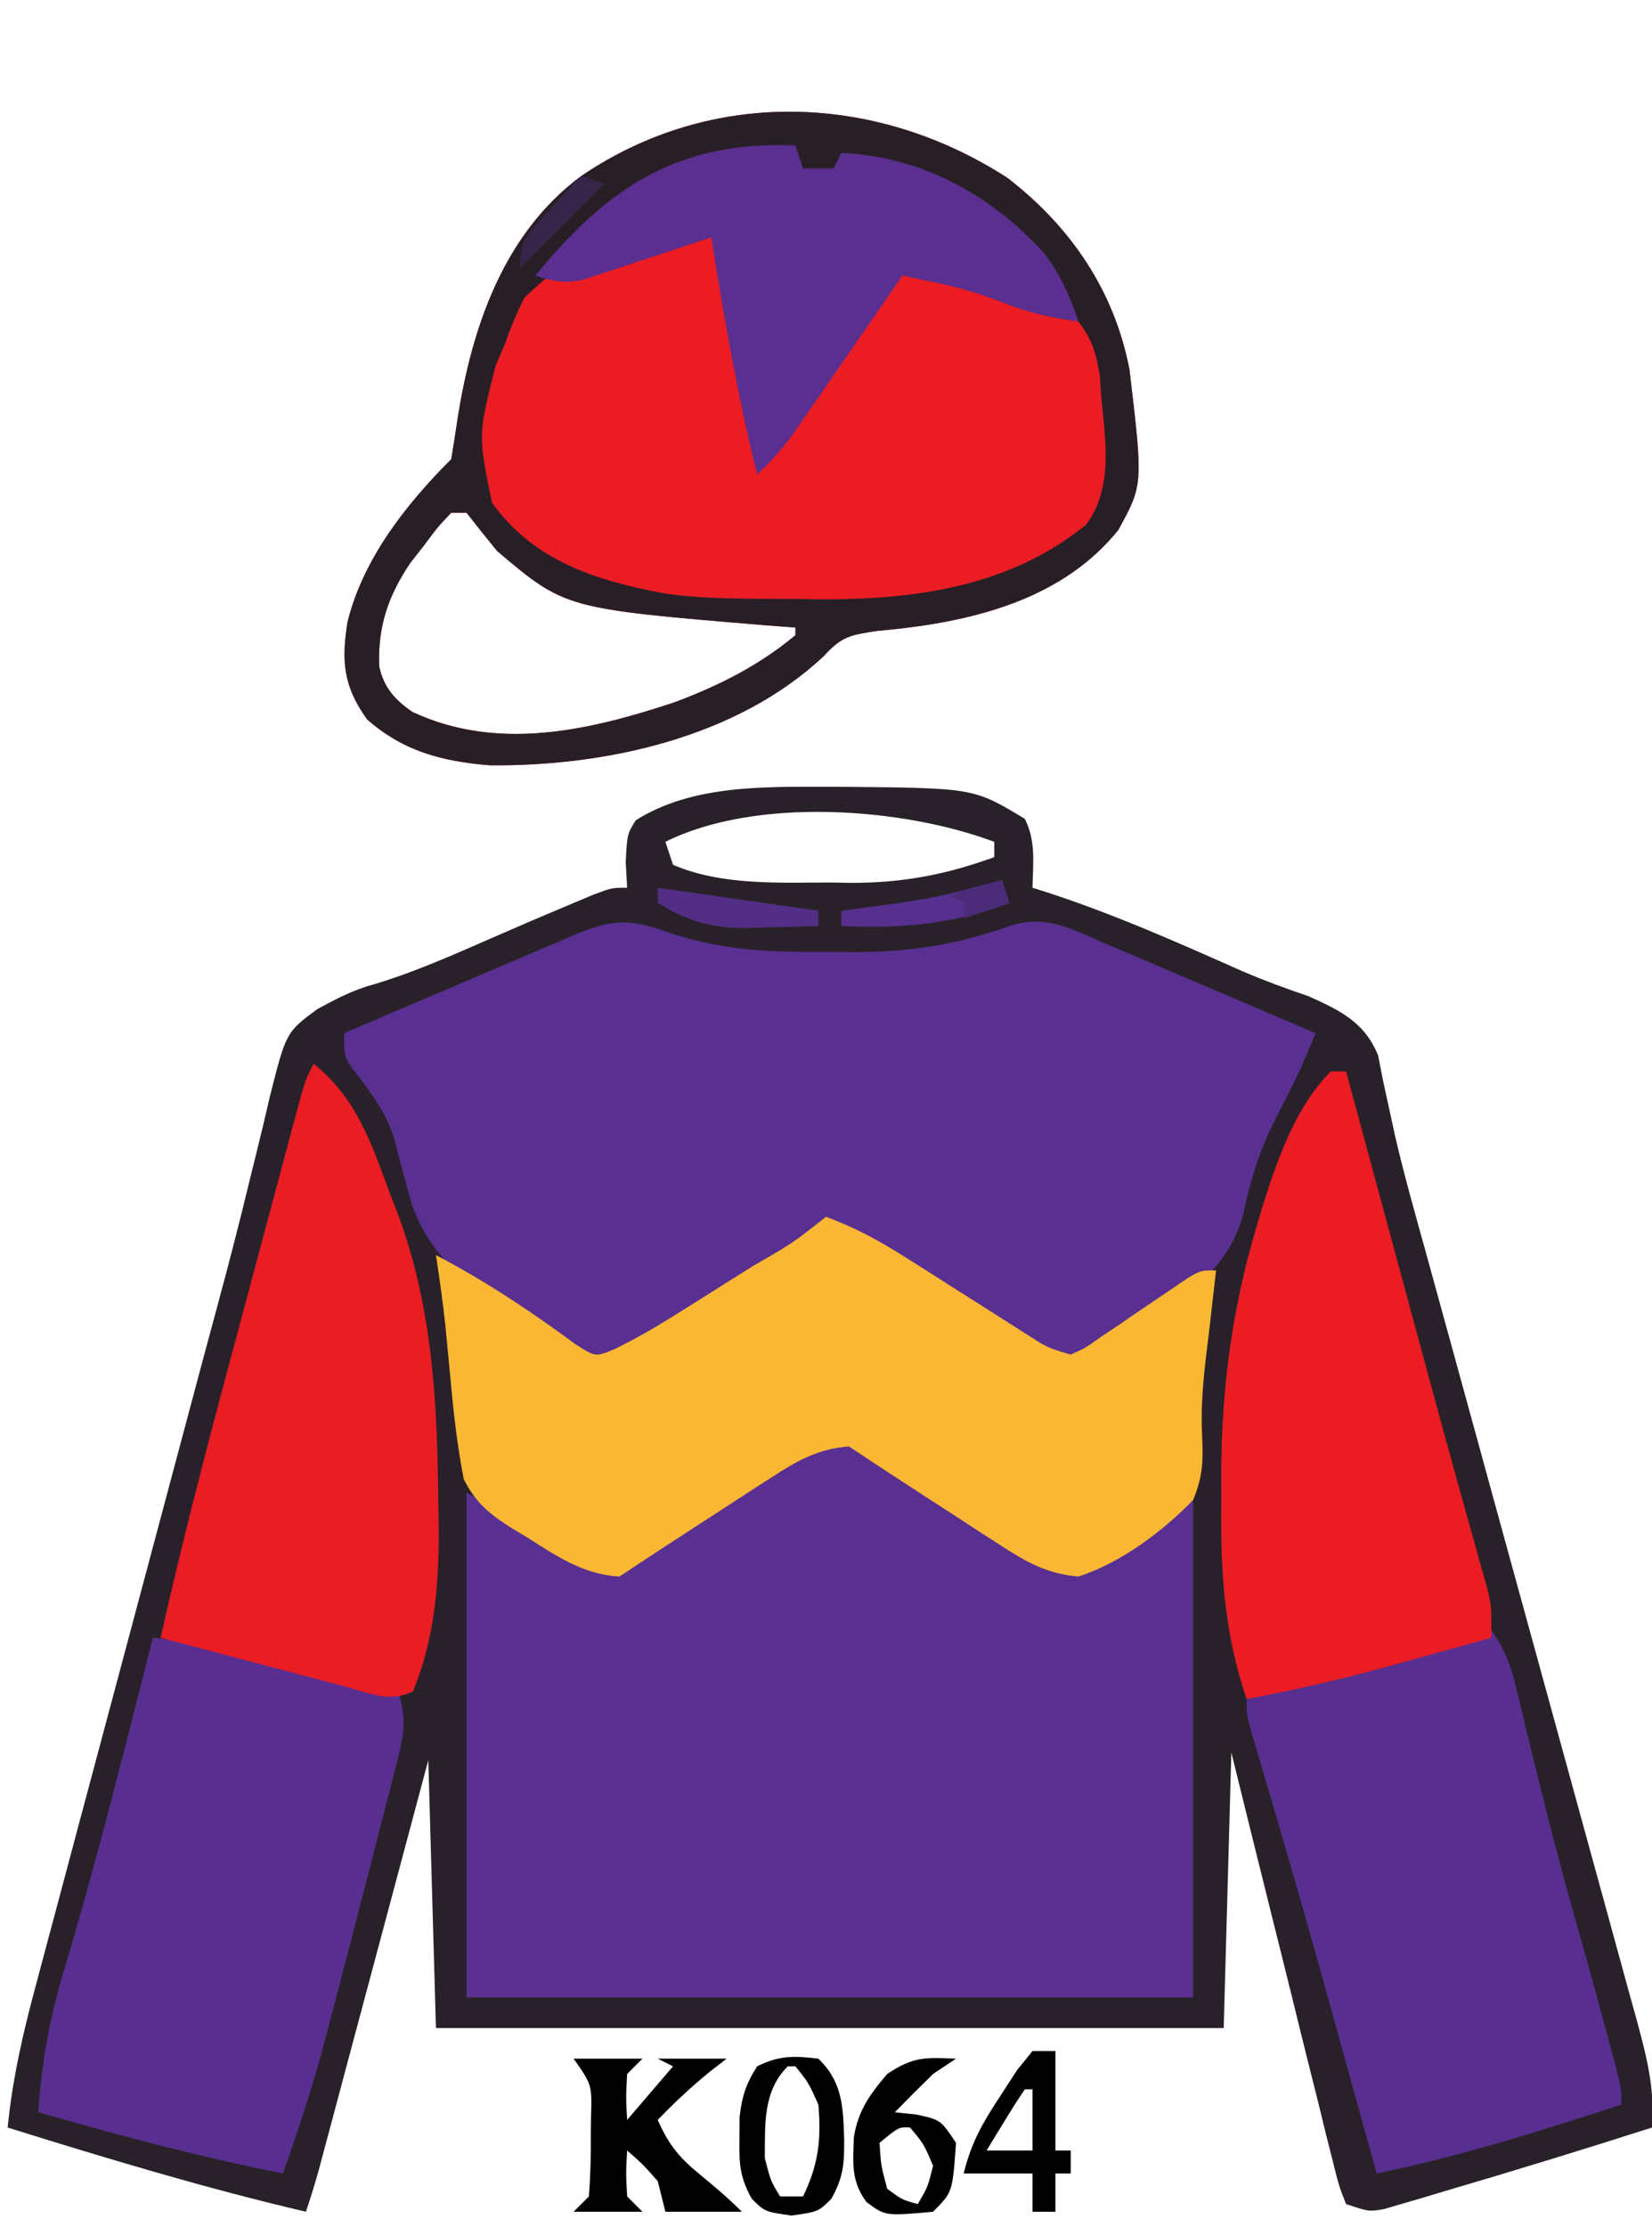 <?xml version="1.0" encoding="UTF-8"?>
<svg version="1.1" xmlns="http://www.w3.org/2000/svg" width="216" height="291">
<path d="M0 0 C0.828 0.001 1.657 0.002 2.51 0.002 C19.094 0.167 19.094 0.167 25.75 4.188 C27.228 7.144 26.81 9.93 26.75 13.188 C27.281 13.355 27.813 13.522 28.361 13.694 C37.232 16.559 45.677 20.311 54.188 24.091 C57.036 25.31 59.914 26.375 62.849 27.363 C67 29.239 70.16 30.744 71.937 35.094 C72.171 36.282 72.405 37.471 72.646 38.695 C72.959 40.146 73.277 41.597 73.599 43.046 C73.863 44.265 73.863 44.265 74.133 45.509 C75.334 50.721 76.804 55.863 78.233 61.016 C78.901 63.442 79.568 65.868 80.235 68.295 C80.581 69.552 80.927 70.809 81.284 72.104 C82.38 76.08 83.471 80.057 84.562 84.035 C84.938 85.405 85.314 86.776 85.69 88.147 C85.878 88.832 86.066 89.518 86.259 90.224 C88.791 99.456 91.327 108.688 93.871 117.917 C95.598 124.183 97.319 130.451 99.035 136.721 C99.939 140.026 100.847 143.331 101.761 146.633 C102.776 150.305 103.781 153.978 104.784 157.653 C105.086 158.738 105.389 159.822 105.7 160.94 C107.013 165.785 108.163 170.115 107.75 175.188 C98.679 178.087 89.576 180.88 80.438 183.562 C79.525 183.837 78.612 184.112 77.671 184.395 C76.814 184.644 75.957 184.892 75.074 185.148 C74.312 185.373 73.55 185.598 72.764 185.83 C70.75 186.188 70.75 186.188 67.75 185.188 C66.82 182.827 66.82 182.827 66.032 179.658 C65.582 177.886 65.582 177.886 65.123 176.079 C64.807 174.78 64.491 173.482 64.176 172.184 C63.845 170.862 63.513 169.541 63.18 168.219 C62.305 164.739 61.446 161.254 60.591 157.769 C59.715 154.214 58.825 150.663 57.936 147.111 C56.191 140.14 54.471 133.164 52.75 126.188 C52.42 138.067 52.09 149.947 51.75 162.188 C17.76 162.188 -16.23 162.188 -51.25 162.188 C-51.745 144.863 -51.745 144.863 -52.25 127.188 C-53.321 131.195 -54.392 135.203 -55.496 139.332 C-56.351 142.527 -57.205 145.722 -58.06 148.917 C-58.963 152.289 -59.865 155.662 -60.766 159.035 C-61.8 162.905 -62.835 166.775 -63.871 170.645 C-64.194 171.854 -64.517 173.063 -64.85 174.31 C-65.15 175.43 -65.45 176.551 -65.76 177.706 C-66.024 178.694 -66.288 179.683 -66.56 180.701 C-67.072 182.545 -67.645 184.372 -68.25 186.188 C-81.434 183.107 -94.328 179.216 -107.25 175.188 C-106.615 168.816 -105.254 162.861 -103.585 156.686 C-103.178 155.152 -103.178 155.152 -102.762 153.587 C-101.865 150.216 -100.96 146.846 -100.055 143.477 C-99.422 141.107 -98.79 138.737 -98.159 136.366 C-96.493 130.118 -94.82 123.872 -93.146 117.625 C-91.468 111.361 -89.797 105.094 -88.125 98.828 C-86.231 91.734 -84.337 84.64 -82.439 77.547 C-82.149 76.461 -81.859 75.376 -81.56 74.258 C-80.986 72.118 -80.408 69.979 -79.828 67.84 C-78.307 62.228 -76.857 56.608 -75.497 50.954 C-75.203 49.768 -74.908 48.581 -74.605 47.359 C-74.042 45.09 -73.5 42.816 -72.982 40.537 C-70.847 32.07 -70.847 32.07 -66.762 29.048 C-64.212 27.669 -62.061 26.525 -59.285 25.785 C-53.98 24.185 -49.008 21.972 -43.939 19.748 C-40.494 18.24 -37.04 16.763 -33.57 15.312 C-32.593 14.903 -31.616 14.493 -30.61 14.07 C-28.25 13.188 -28.25 13.188 -26.25 13.188 C-26.312 12.094 -26.374 11.001 -26.438 9.875 C-26.25 6.188 -26.25 6.188 -25.125 4.375 C-17.808 -0.259 -8.388 -0.009 0 0 Z M-21.25 7.188 C-20.92 8.178 -20.59 9.168 -20.25 10.188 C-13.992 12.893 -6.492 12.522 0.188 12.5 C1.16 12.516 2.133 12.532 3.135 12.549 C9.815 12.553 15.473 11.462 21.75 9.188 C21.75 8.527 21.75 7.867 21.75 7.188 C9.717 2.675 -9.493 1.309 -21.25 7.188 Z " fill="#292129" transform="translate(108.25,102.812)"/>
<path d="M0 0 C1.377 0.726 2.725 1.507 4.047 2.328 C4.81 2.799 5.573 3.269 6.359 3.754 C7.148 4.248 7.937 4.741 8.75 5.25 C9.91 5.967 9.91 5.967 11.094 6.699 C11.862 7.175 12.63 7.651 13.422 8.141 C14.184 8.612 14.947 9.083 15.732 9.568 C17.245 10.523 18.741 11.504 20.221 12.51 C21.264 13.209 21.264 13.209 22.328 13.922 C23.247 14.558 23.247 14.558 24.185 15.206 C26.561 16.245 27.604 15.906 30 15 C32.272 13.688 34.481 12.352 36.688 10.938 C42.887 7 42.887 7 44 7 C44 28.45 44 49.9 44 72 C12.65 72 -18.7 72 -51 72 C-51 50.22 -51 28.44 -51 6 C-37 14 -37 14 -34 16 C-30.881 15.63 -28.593 14.312 -25.953 12.672 C-25.19 12.201 -24.427 11.731 -23.641 11.246 C-22.852 10.752 -22.063 10.259 -21.25 9.75 C-20.477 9.272 -19.703 8.794 -18.906 8.301 C-18.138 7.825 -17.37 7.349 -16.578 6.859 C-15.816 6.388 -15.053 5.917 -14.268 5.432 C-12.755 4.477 -11.259 3.496 -9.779 2.49 C-9.084 2.024 -8.388 1.558 -7.672 1.078 C-6.753 0.442 -6.753 0.442 -5.815 -0.206 C-3.418 -1.254 -2.419 -0.927 0 0 Z " fill="#593091" transform="translate(112,189)"/>
<path d="M0 0 C8.289 6.39 13.99 14.76 15.965 25.066 C17.75 40.091 17.75 40.091 14.496 46.023 C7.334 54.894 -3.885 57.818 -14.877 58.993 C-15.58 59.061 -16.283 59.129 -17.008 59.199 C-20.574 59.74 -21.638 59.902 -23.965 62.449 C-35.323 73.164 -52.574 76.913 -67.715 76.762 C-73.924 76.229 -78.928 74.965 -83.715 70.762 C-86.821 66.453 -87.091 63.121 -86.277 58.047 C-84.247 49.8 -78.646 42.692 -72.715 36.762 C-72.439 35.074 -72.167 33.386 -71.917 31.695 C-70.057 19.639 -65.916 7.322 -55.715 -0.238 C-38.621 -11.837 -17.216 -11.113 0 0 Z M-72.715 43.762 C-74.465 45.602 -74.465 45.602 -76.215 47.949 C-76.823 48.727 -77.432 49.504 -78.059 50.305 C-80.973 54.629 -82.333 58.634 -82.137 63.832 C-81.531 66.604 -80.102 68.197 -77.797 69.789 C-66.627 75.007 -54.622 72.219 -43.465 68.512 C-37.696 66.344 -32.464 63.732 -27.715 59.762 C-27.715 59.432 -27.715 59.102 -27.715 58.762 C-29.008 58.664 -30.301 58.566 -31.633 58.465 C-57.817 56.291 -57.817 56.291 -66.715 48.762 C-68.066 47.11 -69.404 45.446 -70.715 43.762 C-71.375 43.762 -72.035 43.762 -72.715 43.762 Z " fill="#EB1C24" transform="translate(131.715,23.238)"/>
<path d="M0 0 C7.169 2.485 13.858 2.71 21.396 2.634 C22.555 2.646 23.714 2.657 24.908 2.669 C32.126 2.645 38.111 1.649 44.896 -0.741 C49.568 -2.281 52.843 -0.434 57.162 1.443 C57.956 1.777 58.749 2.112 59.566 2.456 C62.098 3.526 64.622 4.611 67.146 5.697 C68.862 6.425 70.578 7.152 72.295 7.878 C76.501 9.66 80.7 11.456 84.896 13.259 C83.47 16.9 81.854 20.304 80.021 23.759 C77.736 28.157 76.46 32.047 75.459 36.884 C73.323 44.544 68.05 47.424 61.525 51.236 C60.9 51.579 60.275 51.922 59.631 52.276 C57.693 53.335 57.693 53.335 55.236 55.158 C52.896 56.259 52.896 56.259 50.604 55.779 C46.822 53.656 43.198 51.341 39.584 48.947 C37.41 47.519 35.234 46.092 33.05 44.679 C31.596 43.721 30.162 42.733 28.747 41.719 C24.926 38.892 24.926 38.892 20.416 38.615 C19.585 39.157 18.753 39.7 17.896 40.259 C17.287 40.634 16.678 41.009 16.05 41.395 C13.868 42.749 11.725 44.154 9.584 45.572 C7.41 47 5.234 48.426 3.05 49.84 C1.596 50.798 0.162 51.786 -1.253 52.8 C-6.405 56.365 -6.405 56.365 -9.545 55.888 C-10.389 55.351 -11.234 54.813 -12.104 54.259 C-12.754 53.918 -13.405 53.576 -14.076 53.224 C-22.118 48.967 -29.988 44.7 -33.201 35.793 C-34.043 32.928 -34.792 30.044 -35.521 27.147 C-36.617 23.597 -38.75 20.823 -41.002 17.923 C-42.104 16.259 -42.104 16.259 -42.104 13.259 C-37.056 11.09 -32.002 8.936 -26.942 6.796 C-25.222 6.065 -23.503 5.331 -21.786 4.593 C-19.318 3.532 -16.844 2.486 -14.369 1.443 C-13.602 1.11 -12.836 0.776 -12.045 0.433 C-7.078 -1.638 -4.889 -1.721 0 0 Z " fill="#593091" transform="translate(87.104,121.741)"/>
<path d="M0 0 C3.868 1.414 7.162 3.231 10.633 5.441 C11.686 6.107 12.739 6.773 13.824 7.459 C14.913 8.153 16.003 8.847 17.125 9.562 C19.292 10.942 21.462 12.318 23.633 13.691 C25.07 14.607 25.07 14.607 26.536 15.541 C29.001 17.118 29.001 17.118 32 18 C33.961 17.118 33.961 17.118 35.941 15.691 C36.69 15.192 37.438 14.692 38.209 14.178 C39.374 13.378 39.374 13.378 40.562 12.562 C42.103 11.518 43.646 10.478 45.191 9.441 C45.874 8.974 46.557 8.507 47.26 8.026 C49 7 49 7 51 7 C50.867 8.16 50.734 9.32 50.598 10.516 C50.472 11.642 50.472 11.642 50.343 12.791 C50.155 14.442 49.958 16.092 49.753 17.74 C49.312 21.409 48.991 24.814 49.172 28.516 C49.329 31.854 49.293 33.901 48 37 C44.055 41.101 38.459 45.262 33 47 C28.923 46.657 26.201 45.113 22.805 42.91 C21.842 42.291 20.879 41.671 19.887 41.033 C18.893 40.383 17.899 39.733 16.875 39.062 C15.873 38.416 14.872 37.77 13.84 37.104 C10.211 34.758 6.595 32.397 3 30 C-1.072 30.313 -3.811 31.894 -7.195 34.09 C-8.158 34.709 -9.121 35.329 -10.113 35.967 C-11.107 36.617 -12.101 37.267 -13.125 37.938 C-14.127 38.584 -15.128 39.23 -16.16 39.896 C-19.789 42.242 -23.405 44.603 -27 47 C-31.701 46.762 -35.322 44.281 -39.188 41.812 C-39.816 41.438 -40.444 41.064 -41.092 40.678 C-43.988 38.841 -45.812 37.375 -47.359 34.289 C-48.184 30.058 -48.677 25.854 -49.062 21.562 C-49.219 19.918 -49.376 18.273 -49.535 16.629 C-49.61 15.848 -49.685 15.067 -49.762 14.262 C-50.088 11.159 -50.531 8.084 -51 5 C-44.539 8.394 -38.668 12.28 -32.797 16.621 C-30.136 18.328 -30.136 18.328 -27.682 17.301 C-24.757 15.882 -22.049 14.289 -19.297 12.559 C-18.235 11.893 -17.172 11.227 -16.078 10.541 C-14.98 9.847 -13.882 9.153 -12.75 8.438 C-11.636 7.739 -10.523 7.041 -9.375 6.322 C-4.438 3.49 -4.438 3.49 0 0 Z " fill="#FAB734" transform="translate(108,159)"/>
<path d="M0 0 C8.289 6.39 13.99 14.76 15.965 25.066 C17.75 40.091 17.75 40.091 14.496 46.023 C7.334 54.894 -3.885 57.818 -14.877 58.993 C-15.58 59.061 -16.283 59.129 -17.008 59.199 C-20.574 59.74 -21.638 59.902 -23.965 62.449 C-35.323 73.164 -52.574 76.913 -67.715 76.762 C-73.924 76.229 -78.928 74.965 -83.715 70.762 C-86.821 66.453 -87.091 63.121 -86.277 58.047 C-84.247 49.8 -78.646 42.692 -72.715 36.762 C-72.439 35.074 -72.167 33.386 -71.917 31.695 C-70.057 19.639 -65.916 7.322 -55.715 -0.238 C-38.621 -11.837 -17.216 -11.113 0 0 Z M-52.215 10.262 C-53.497 10.59 -53.497 10.59 -54.805 10.926 C-59.605 12.328 -59.605 12.328 -63.157 15.669 C-64.167 17.675 -64.98 19.642 -65.715 21.762 C-66.107 22.669 -66.499 23.577 -66.902 24.512 C-69.219 33.623 -69.219 33.623 -67.379 42.473 C-61.836 50.097 -53.93 52.568 -44.918 54.299 C-39.349 55.104 -33.771 54.988 -28.152 55.012 C-26.953 55.032 -25.753 55.053 -24.518 55.074 C-11.962 55.128 0.33 53.413 10.285 45.324 C13.856 40.559 12.824 34.358 12.285 28.762 C12.221 27.808 12.156 26.854 12.09 25.871 C11.6 22.897 11.095 21.186 9.285 18.762 C4.814 16.293 0.225 14.986 -4.715 13.762 C-5.679 13.518 -6.643 13.274 -7.637 13.023 C-9.651 12.552 -11.682 12.147 -13.715 11.762 C-20.021 20.234 -25.907 28.943 -31.715 37.762 C-33.525 31.893 -34.681 25.988 -35.777 19.949 C-36.12 18.067 -36.465 16.186 -36.812 14.305 C-37.037 13.068 -37.037 13.068 -37.266 11.805 C-37.639 9.71 -37.639 9.71 -38.715 7.762 C-43.588 7.762 -47.568 8.902 -52.215 10.262 Z M-72.715 43.762 C-74.465 45.602 -74.465 45.602 -76.215 47.949 C-76.823 48.727 -77.432 49.504 -78.059 50.305 C-80.973 54.629 -82.333 58.634 -82.137 63.832 C-81.531 66.604 -80.102 68.197 -77.797 69.789 C-66.627 75.007 -54.622 72.219 -43.465 68.512 C-37.696 66.344 -32.464 63.732 -27.715 59.762 C-27.715 59.432 -27.715 59.102 -27.715 58.762 C-29.008 58.664 -30.301 58.566 -31.633 58.465 C-57.817 56.291 -57.817 56.291 -66.715 48.762 C-68.066 47.11 -69.404 45.446 -70.715 43.762 C-71.375 43.762 -72.035 43.762 -72.715 43.762 Z " fill="#281F26" transform="translate(131.715,23.238)"/>
<path d="M0 0 C7.025 0.674 13.674 2.303 20.5 4.062 C21.609 4.344 22.717 4.626 23.859 4.916 C26.574 5.606 29.288 6.301 32 7 C33.484 10.922 32.511 13.889 31.488 17.863 C31.319 18.532 31.149 19.201 30.975 19.891 C30.429 22.034 29.871 24.173 29.312 26.312 C28.956 27.709 28.599 29.105 28.244 30.502 C27.18 34.672 26.092 38.837 25 43 C24.82 43.688 24.641 44.375 24.456 45.083 C23.93 47.093 23.401 49.101 22.871 51.109 C22.565 52.27 22.259 53.432 21.943 54.628 C20.491 59.818 18.78 64.914 17 70 C6.167 67.858 -4.392 65.043 -15 62 C-14.537 55.294 -13.421 49.224 -11.438 42.812 C-8.61 33.325 -6.08 23.777 -3.625 14.188 C-3.444 13.482 -3.263 12.777 -3.077 12.051 C-2.048 8.035 -1.022 4.018 0 0 Z " fill="#582F90" transform="translate(20,214)"/>
<path d="M0 0 C1.921 2.882 2.544 4.611 3.332 7.91 C3.571 8.891 3.809 9.872 4.055 10.883 C4.305 11.932 4.555 12.981 4.812 14.062 C6.648 21.593 8.52 29.102 10.625 36.562 C10.826 37.277 11.027 37.991 11.234 38.727 C11.628 40.124 12.022 41.521 12.417 42.918 C13.404 46.44 14.362 49.969 15.312 53.5 C15.639 54.707 15.965 55.913 16.301 57.156 C17 60 17 60 17 62 C6.411 65.455 -4.075 68.764 -15 71 C-15.508 69.172 -16.015 67.345 -16.523 65.517 C-16.974 63.895 -17.424 62.273 -17.875 60.651 C-18.988 56.649 -20.099 52.646 -21.199 48.641 C-23.948 38.66 -26.816 28.718 -29.765 18.794 C-30.055 17.81 -30.346 16.826 -30.645 15.812 C-30.906 14.932 -31.167 14.052 -31.437 13.145 C-32 11 -32 11 -32 9 C-9.199 2.456 -9.199 2.456 0 0 Z " fill="#582F90" transform="translate(195,213)"/>
<path d="M0 0 C5.644 4.515 7.544 10.354 10 17 C10.561 18.446 10.561 18.446 11.133 19.922 C15.657 32.322 16.189 44.685 16.312 57.75 C16.33 58.886 16.348 60.023 16.366 61.194 C16.36 68.405 15.778 75.265 13 82 C9.918 83.541 7.203 82.205 4.023 81.348 C3.338 81.169 2.653 80.99 1.947 80.805 C-0.246 80.231 -2.435 79.647 -4.625 79.062 C-6.109 78.672 -7.594 78.282 -9.078 77.893 C-12.721 76.936 -16.361 75.97 -20 75 C-16.836 60.865 -13.106 46.888 -9.344 32.902 C-8.474 29.664 -7.607 26.426 -6.742 23.188 C-5.91 20.074 -5.074 16.961 -4.238 13.848 C-3.928 12.686 -3.617 11.525 -3.298 10.329 C-3.01 9.262 -2.723 8.196 -2.427 7.098 C-2.175 6.159 -1.923 5.22 -1.663 4.252 C-1 2 -1 2 0 0 Z " fill="#EA1C24" transform="translate(41,139)"/>
<path d="M0 0 C0.66 0 1.32 0 2 0 C2.15 0.552 2.299 1.105 2.453 1.674 C4.043 7.549 5.634 13.424 7.225 19.299 C7.814 21.477 8.404 23.655 8.993 25.833 C9.566 27.948 10.139 30.064 10.712 32.18 C11.285 34.296 11.857 36.412 12.429 38.529 C13.857 43.809 15.298 49.086 16.769 54.354 C17.048 55.362 17.328 56.37 17.616 57.408 C18.145 59.312 18.678 61.215 19.216 63.117 C19.452 63.966 19.687 64.814 19.929 65.689 C20.137 66.428 20.344 67.167 20.558 67.929 C21 70 21 70 21 74 C17.543 74.964 14.084 75.92 10.625 76.875 C9.659 77.144 8.694 77.414 7.699 77.691 C1.506 79.396 -4.683 80.836 -11 82 C-13.989 73.285 -14.427 65.225 -14.312 56.062 C-14.316 54.782 -14.319 53.501 -14.322 52.182 C-14.261 41.251 -12.865 30.913 -9.75 20.438 C-9.539 19.721 -9.328 19.004 -9.11 18.266 C-7.179 12.019 -4.711 4.711 0 0 Z " fill="#EB1C24" transform="translate(174,140)"/>
<path d="M0 0 C0.495 1.485 0.495 1.485 1 3 C2.32 3 3.64 3 5 3 C5.33 2.34 5.66 1.68 6 1 C16.415 1.401 25.415 6.383 32.441 13.965 C34.648 16.847 35.855 19.564 37 23 C33.523 22.565 30.43 21.849 27.188 20.562 C24.233 19.39 21.347 18.564 18.238 17.902 C17.441 17.731 16.643 17.559 15.822 17.383 C15.22 17.256 14.619 17.13 14 17 C13.531 17.681 13.062 18.362 12.579 19.064 C10.452 22.149 8.32 25.231 6.188 28.312 C5.45 29.384 4.712 30.456 3.951 31.561 C3.239 32.589 2.527 33.617 1.793 34.676 C1.138 35.624 0.484 36.572 -0.191 37.548 C-1.686 39.575 -3.156 41.296 -5 43 C-7.555 32.742 -9.349 22.434 -11 12 C-11.555 12.187 -12.109 12.374 -12.681 12.567 C-15.2 13.409 -17.725 14.236 -20.25 15.062 C-21.123 15.357 -21.995 15.652 -22.895 15.955 C-23.739 16.229 -24.583 16.503 -25.453 16.785 C-26.228 17.042 -27.003 17.298 -27.802 17.563 C-30.226 18.045 -31.678 17.779 -34 17 C-24.478 5.407 -15.336 -0.626 0 0 Z " fill="#5A2F8F" transform="translate(104,19)"/>
<path d="M0 0 C2.97 0 5.94 0 9 0 C8.34 0.66 7.68 1.32 7 2 C6.833 5.083 6.833 5.083 7 8 C8.98 5.69 10.96 3.38 13 1 C12.34 0.67 11.68 0.34 11 0 C13.97 0 16.94 0 20 0 C19.258 0.578 18.515 1.155 17.75 1.75 C15.339 3.723 13.16 5.76 11 8 C12.365 11.153 13.838 12.97 16.5 15.125 C18.43 16.703 20.235 18.235 22 20 C18.7 20 15.4 20 12 20 C11.67 18.68 11.34 17.36 11 16 C9.021 13.77 9.021 13.77 7 12 C6.833 14.917 6.833 14.917 7 18 C7.66 18.66 8.32 19.32 9 20 C6.03 20 3.06 20 0 20 C0.66 19.34 1.32 18.68 2 18 C2.199 15.291 2.278 12.707 2.25 10 C2.258 9.263 2.265 8.525 2.273 7.766 C2.41 3.416 2.41 3.416 0 0 Z " fill="#000000" transform="translate(75,269)"/>
<path d="M0 0 C3.186 3.08 3.239 6.334 3.375 10.562 C3.401 13.745 3.268 15.526 1.695 18.309 C0 20 0 20 -3.5 20.5 C-7 20 -7 20 -8.699 18.312 C-10.28 15.503 -10.37 13.707 -10.312 10.5 C-10.309 9.562 -10.305 8.623 -10.301 7.656 C-9.994 4.945 -9.469 3.284 -8 1 C-5.139 -0.431 -3.16 -0.387 0 0 Z M-4 1 C-7.257 4.257 -6.965 8.537 -7 13 C-6.227 15.996 -6.227 15.996 -5 18 C-4.01 18 -3.02 18 -2 18 C0.004 13.866 0.408 10.575 0 6 C-1.298 3.11 -1.298 3.11 -3 1 C-3.33 1 -3.66 1 -4 1 Z " fill="#000000" transform="translate(107,269)"/>
<path d="M0 0 C-0.99 0.66 -1.98 1.32 -3 2 C-4.686 3.647 -6.356 5.311 -8 7 C-6.577 7.155 -6.577 7.155 -5.125 7.312 C-2 8 -2 8 0 11 C-0.453 17.453 -0.453 17.453 -3 20 C-9.232 20.567 -9.232 20.567 -11.695 18.75 C-13.753 15.99 -13.468 13.629 -13.359 10.289 C-12.812 6.801 -11.261 4.649 -9 2 C-5.565 -0.29 -4.015 -0.178 0 0 Z M-10 11 C-9.816 13.941 -9.816 13.941 -9 17 C-7.048 18.436 -7.048 18.436 -5 19 C-3.695 16.782 -3.695 16.782 -3 14 C-4.191 11.18 -4.191 11.18 -6 9 C-7.462 8.908 -7.462 8.908 -10 11 Z " fill="#000000" transform="translate(125,269)"/>
<path d="M0 0 C0.99 0 1.98 0 3 0 C3 4.29 3 8.58 3 13 C3.66 13 4.32 13 5 13 C5 13.99 5 14.98 5 16 C4.34 16 3.68 16 3 16 C3 17.65 3 19.3 3 21 C2.01 21 1.02 21 0 21 C0 19.35 0 17.7 0 16 C-2.97 16 -5.94 16 -9 16 C-7.953 11.812 -6.487 9.332 -4.125 5.75 C-3.077 4.134 -3.077 4.134 -2.008 2.484 C-1.345 1.665 -0.683 0.845 0 0 Z M-1 5 C-1.891 6.309 -2.739 7.648 -3.562 9 C-4.018 9.742 -4.473 10.485 -4.941 11.25 C-5.465 12.116 -5.465 12.116 -6 13 C-4.02 13 -2.04 13 0 13 C0 10.36 0 7.72 0 5 C-0.33 5 -0.66 5 -1 5 Z " fill="#000000" transform="translate(135,268)"/>
<path d="M0 0 C0.33 0.99 0.66 1.98 1 3 C-6.465 5.775 -13.067 6.368 -21 6 C-21 5.34 -21 4.68 -21 4 C-20.071 3.879 -19.141 3.758 -18.184 3.633 C-8.964 2.388 -8.964 2.388 0 0 Z " fill="#572F8E" transform="translate(131,115)"/>
<path d="M0 0 C6.93 0.99 13.86 1.98 21 3 C21 3.66 21 4.32 21 5 C18.624 5.082 16.251 5.141 13.875 5.188 C13.21 5.213 12.545 5.238 11.859 5.264 C7.131 5.333 4.049 4.403 0 2 C0 1.34 0 0.68 0 0 Z " fill="#532E85" transform="translate(86,116)"/>
<path d="M0 0 C0.99 0.33 1.98 0.66 3 1 C-0.63 4.63 -4.26 8.26 -8 12 C-8 8.241 -7.049 7.587 -4.562 4.875 C-3.924 4.171 -3.286 3.467 -2.629 2.742 C-1.764 1.817 -0.895 0.895 0 0 Z " fill="#362548" transform="translate(76,23)"/>
<path d="M0 0 C0.33 0.99 0.66 1.98 1 3 C-0.98 3.66 -2.96 4.32 -5 5 C-5 4.34 -5 3.68 -5 3 C-5.66 2.67 -6.32 2.34 -7 2 C-4.69 1.34 -2.38 0.68 0 0 Z " fill="#4C2C78" transform="translate(131,115)"/>
</svg>
